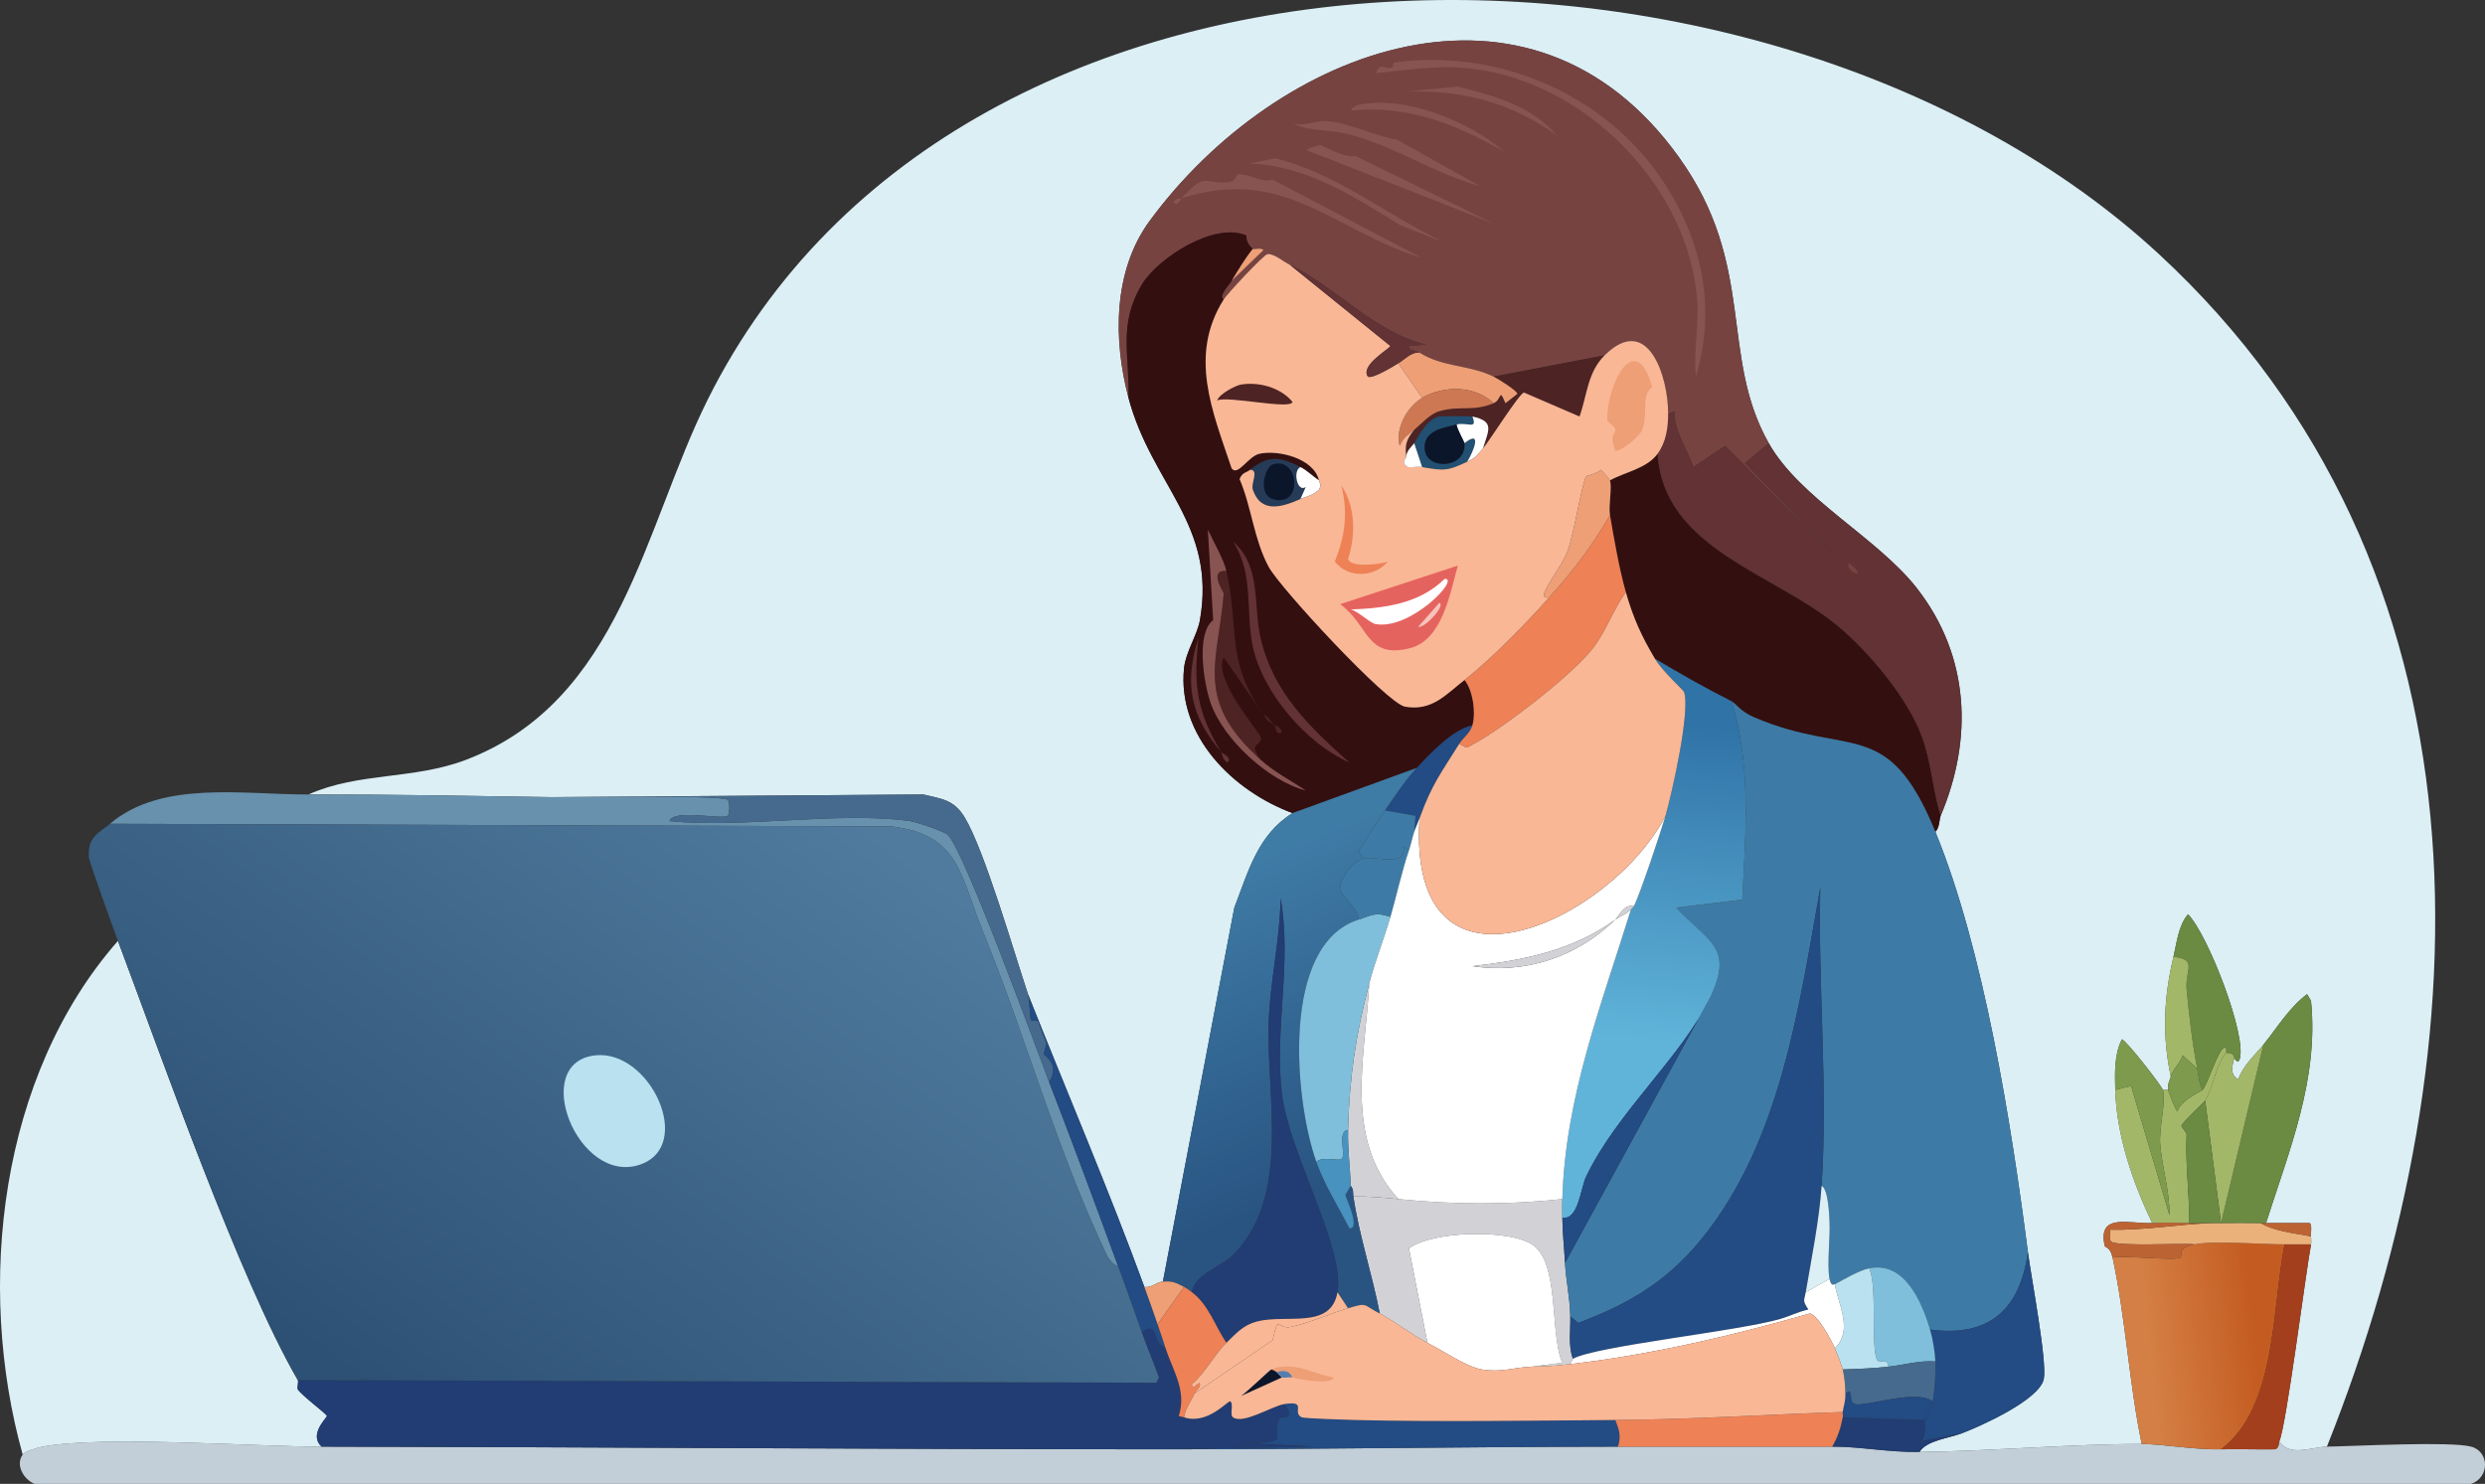 <svg width="422" height="252" viewBox="0 0 422 252" fill="none" xmlns="http://www.w3.org/2000/svg">
<rect x="0" y="0" width="422" height="252" fill="#333333" stroke="none"/>
<g clip-path="url(#clip0_18520_13132)">
<path d="M395.151 245.672C400.02 245.593 416.064 244.74 419.635 245.672C422.789 246.493 422.789 250.953 419.635 252H5.877C4.02 251.267 2.576 248.776 3.855 247.028C4.327 246.387 6.431 245.824 7.224 245.672C17.25 243.757 43.049 245.653 54.619 245.672C102.517 245.755 150.466 246.124 198.378 246.124C223.751 246.124 249.815 245.695 274.752 245.672C286.863 245.658 299.048 245.69 311.14 245.672C316.018 245.662 320.492 246.64 325.965 246.576C338.136 246.433 351.874 245.206 363.701 245.22C367.175 245.22 372.685 246.234 377.178 246.124C380.24 246.05 383.32 246.179 386.387 246.124C387.134 245.768 386.914 245.077 387.061 244.768C388.757 247.471 392.658 245.713 395.147 245.672H395.151Z" fill="#C2CFD8"/>
<path d="M274.303 241.151C274.972 242.807 275.33 243.919 274.752 245.671C249.815 245.695 223.755 246.124 198.378 246.124L222.861 245.671L210.507 244.993C220.157 245.136 215.545 244.182 217.246 240.925C217.516 240.409 220.134 241.336 218.144 238.439C222.091 237.826 219.304 239.874 221.064 240.699C221.472 240.888 228.83 241.124 230.049 241.151C244.209 241.493 260.028 241.257 274.298 241.151H274.303Z" fill="#234B84"/>
<path d="M395.151 245.672C392.662 245.713 388.761 247.471 387.064 244.768C388.233 242.309 391.511 216.465 392.455 211.318C392.524 210.953 392.497 210.354 392.455 209.962C392.396 209.38 392.675 208.02 392.231 207.701C389.76 207.701 387.285 207.701 384.818 207.701C388.733 195.4 393.808 183.26 392.455 169.957L391.781 168.827C388.669 171.203 386.757 174.473 384.369 177.416C382.838 179.302 380.968 180.884 380.101 183.292C378.552 182.48 379.134 180.861 379.427 179.676C379.437 179.63 379.996 180.847 380.326 179.902C381.66 176.083 374.976 158.698 371.566 155.266C369.916 157.204 369.677 160.054 369.095 162.499C367.459 169.371 367.142 175.769 368.646 182.84C368.385 183.712 368.1 183.915 368.197 185.1H367.298C367.078 184.344 360.881 176.433 360.335 176.512C359.019 178.979 359.139 182.36 359.212 185.1C359.423 192.752 362.196 200.898 365.501 207.701C361.605 207.891 356.191 205.88 357.415 211.544C357.507 211.968 358.355 211.668 358.763 213.578C360.995 223.997 361.541 234.782 363.704 245.22C351.878 245.206 338.139 246.433 325.969 246.576C327.179 244.62 330.942 244.246 333.156 243.412C336.287 242.231 346.423 237.701 347.083 234.145C347.647 231.11 344.924 216.82 344.387 212.674C341.573 190.967 336.906 161.323 328.664 141.249C329.425 140.511 329.31 139.132 329.563 138.537C335.091 125.47 334.513 111.406 325.519 99.889C318.818 91.305 305.675 84.667 300.362 75.253C291.937 60.322 298.327 45.083 285.088 26.66C259.931 -8.353 216.869 8.067 195.237 37.509C188.985 46.019 189.04 57.767 191.643 67.569C195.567 82.352 206.624 89.049 203.773 105.313C203.328 107.841 201.357 110.733 201.077 113.449C199.895 125.036 209.452 134.367 219.496 138.085C213.587 141.738 211.983 148.029 209.613 154.132L197.483 217.641C196.291 217.724 195.59 218.758 194.339 218.545C188.228 201.871 181.128 185.335 174.572 168.823C172.235 161.825 167.137 144.233 163.791 138.763C161.98 135.802 159.917 135.668 156.828 134.921L93.71 135.373C80.027 135.156 66.046 134.898 52.381 134.921C60.861 131.125 70.236 132.425 79.11 129.044C105.423 119.021 109.351 89.547 120.215 67.795C163.534 -18.944 301.403 -17.149 366.629 43.159C424.19 96.378 422.504 177.111 395.155 245.672H395.151Z" fill="#DBEFF5"/>
<path d="M20.027 159.787C27.38 179.358 40.628 217.222 50.575 234.376C50.731 234.648 50.415 235.714 50.575 235.958C51.291 237.047 55.517 240.142 55.517 240.478C55.517 240.774 52.363 243.638 54.618 245.677C43.048 245.658 17.245 243.763 7.224 245.677C6.431 245.829 4.327 246.392 3.855 247.033C-4.181 218.255 -0.051 182.651 20.027 159.787Z" fill="#DBEFF5"/>
<path d="M52.372 134.925C66.037 134.902 80.018 135.16 93.701 135.377C97.57 135.437 122.356 134.957 123.575 135.829C123.942 136.092 123.942 138.278 123.575 138.541C122.581 139.252 114.362 137.319 113.692 139.445C126.317 140.718 142.356 137.739 154.573 139.445C155.586 139.588 160.064 141.106 160.862 141.706C163.475 143.67 175.888 177.849 178.157 183.744C182.136 194.071 186.037 204.542 189.837 214.934C189.26 215.132 188.187 213.656 188.04 213.352C179.331 195.077 174.22 176.027 166.926 158.205C163.071 148.781 162.989 141.729 151.428 140.349L18.675 139.897C27.435 132.462 41.242 134.944 52.367 134.925H52.372Z" fill="#6791AD"/>
<path d="M174.568 168.827C174.765 169.408 174.953 172.913 175.017 173.121C175.155 173.573 176.228 173.121 176.365 173.573C176.851 175.174 177.461 176.414 177.713 177.189C177.74 177.277 177.241 178.91 177.264 178.997C177.378 179.403 180.06 180.621 178.162 183.744C175.893 177.844 163.479 143.666 160.866 141.705C160.069 141.106 155.59 139.588 154.577 139.445C142.361 137.738 126.321 140.718 113.697 139.445C114.366 137.319 122.585 139.251 123.58 138.541C123.947 138.278 123.947 136.092 123.58 135.829C122.361 134.957 97.57 135.437 93.706 135.377L156.823 134.925C159.913 135.672 161.976 135.806 163.786 138.767C167.133 144.237 172.23 161.83 174.568 168.827Z" fill="#466A8D"/>
<path d="M194.335 218.55C195.091 220.612 195.852 222.807 196.581 224.878C197.044 226.193 197.488 227.618 197.929 228.947C195.485 228.084 196.952 224.154 193.885 226.234C192.584 222.457 191.213 218.688 189.842 214.934C186.042 204.542 182.141 194.071 178.162 183.744C180.06 180.621 177.378 179.404 177.264 178.998C177.241 178.91 177.74 177.277 177.713 177.19C177.461 176.415 176.851 175.174 176.365 173.573C176.228 173.121 175.155 173.573 175.018 173.121C174.953 172.914 174.765 169.408 174.568 168.827C181.124 185.34 188.224 201.876 194.335 218.55Z" fill="#234B84"/>
<path d="M197.928 228.947C199.249 232.946 201.55 236.175 200.175 240.473L201.073 240.699C205.112 242.032 208.586 237.729 208.935 237.987C209.54 238.439 208.779 240.27 209.384 240.699C211.13 241.936 216.031 238.767 218.144 238.439C220.133 241.336 217.516 240.409 217.245 240.925C215.545 244.182 220.156 245.137 210.507 244.994L222.861 245.672L198.378 246.124C150.465 246.124 102.517 245.755 54.618 245.672C52.363 243.633 55.517 240.769 55.517 240.473C55.517 240.137 51.29 237.042 50.575 235.953C50.415 235.709 50.731 234.643 50.575 234.371L196.356 234.823L196.805 233.919C195.898 231.354 194.765 228.79 193.885 226.235C196.952 224.154 195.485 228.084 197.928 228.947Z" fill="#213D73"/>
<path d="M18.68 139.897L151.433 140.349C162.994 141.728 163.076 148.785 166.931 158.204C174.229 176.032 179.336 195.081 188.045 213.351C188.192 213.656 189.265 215.132 189.842 214.934C191.213 218.688 192.584 222.457 193.885 226.234C194.766 228.79 195.898 231.354 196.805 233.919L196.356 234.823L50.575 234.371C40.628 217.217 27.38 179.353 20.027 159.782C19.358 158.001 15.123 146.295 15.086 145.543C14.921 142.047 16.69 141.581 18.68 139.893V139.897Z" fill="url(#paint0_linear_18520_13132)"/>
<path d="M101.114 179.223C110.383 178.241 117.969 194.528 108.751 197.756C98.171 201.465 89.81 180.423 101.114 179.223Z" fill="#B9E1F0"/>
<path d="M387.963 211.319C385.781 222.306 386.652 239.017 377.181 246.125C372.689 246.235 367.179 245.225 363.704 245.221C361.541 234.783 360.995 223.999 358.763 213.579C360.656 213.155 369.233 214.142 370.218 213.579C370.814 213.238 369.402 212.006 372.689 211.319C375.884 210.65 384.14 211.319 387.963 211.319Z" fill="url(#paint1_linear_18520_13132)"/>
<path d="M392.456 211.318C391.511 216.466 388.229 242.31 387.065 244.768C386.918 245.077 387.138 245.769 386.391 246.124C383.324 246.18 380.244 246.051 377.182 246.124C386.652 239.012 385.781 222.305 387.963 211.318H392.456Z" fill="#A43F1D"/>
<path d="M377.177 207.702C379.303 207.656 381.751 207.693 383.915 207.702C386.152 209.077 389.604 209.427 392.45 209.963C392.492 210.355 392.519 210.954 392.45 211.319H387.958C384.135 211.319 375.879 210.65 372.684 211.319C370.493 211.074 359.739 211.725 358.533 210.867C358.07 210.534 358.4 209.395 358.309 208.832C364.144 208.989 370.025 207.873 375.829 207.702C376.273 207.689 376.732 207.712 377.177 207.702Z" fill="#EBB17B"/>
<path d="M371.786 207.702C373.125 207.744 374.486 207.67 375.829 207.702C370.026 207.873 364.145 208.989 358.309 208.832C358.401 209.395 358.071 210.534 358.534 210.866C359.739 211.724 370.493 211.074 372.685 211.318C369.398 212.006 370.81 213.237 370.214 213.578C369.228 214.141 360.652 213.154 358.758 213.578C358.35 211.669 357.502 211.969 357.411 211.544C356.187 205.88 361.6 207.891 365.497 207.702C367.661 207.596 369.65 207.633 371.786 207.702Z" fill="#BC6333"/>
<path d="M384.813 207.702C387.28 207.702 389.755 207.702 392.226 207.702C392.671 208.02 392.391 209.381 392.45 209.962C389.604 209.427 386.152 209.077 383.915 207.702C384.213 207.702 384.516 207.702 384.813 207.702Z" fill="#BC6333"/>
<path d="M378.075 178.772C376.099 181.138 376.108 184.104 374.481 186.908C374.334 187.162 370.507 190.681 370.438 191.203C370.429 191.286 371.341 192.476 371.336 192.559C371.089 197.642 371.804 202.642 371.786 207.702C369.649 207.632 367.66 207.596 365.496 207.702C362.191 200.898 359.418 192.752 359.207 185.1L361.902 184.422L368.416 206.346C368.481 202.323 367.174 198.347 366.844 194.367C366.61 191.567 367.871 187.074 367.293 185.1H368.192C368.205 185.299 369.503 188.689 369.764 188.717C370.291 186.858 373.848 185.331 374.032 185.1C375.123 183.735 376.686 178.02 377.85 177.868C378.199 177.822 378.034 178.753 378.075 178.772Z" fill="#A3B768"/>
<path d="M379.423 179.676C379.29 178.717 378.493 178.943 378.076 178.772C378.034 178.754 378.199 177.822 377.851 177.868C376.687 178.02 375.123 183.735 374.032 185.1C373.441 183.993 373.372 182.688 373.134 181.484C372.268 177.135 371.782 172.564 371.337 168.149C370.989 164.681 373.308 162.96 369.091 162.499C369.673 160.054 369.911 157.204 371.562 155.267C374.972 158.698 381.66 176.083 380.322 179.902C379.992 180.848 379.432 179.63 379.423 179.676Z" fill="#6B8A42"/>
<path d="M384.814 207.701C384.516 207.701 384.213 207.701 383.915 207.701C381.752 207.692 379.304 207.655 377.177 207.701L384.364 177.416C386.753 174.473 388.664 171.203 391.777 168.827L392.451 169.957C393.803 183.26 388.728 195.404 384.814 207.701Z" fill="#6B8A42"/>
<path d="M377.177 207.702L374.481 186.909C376.109 184.104 376.1 181.138 378.075 178.772C378.492 178.943 379.29 178.717 379.423 179.676C379.13 180.862 378.547 182.481 380.097 183.292C380.963 180.885 382.834 179.303 384.365 177.416L377.177 207.702Z" fill="#A3B768"/>
<path d="M367.294 185.101C367.871 187.075 366.611 191.568 366.844 194.367C367.175 198.348 368.481 202.324 368.417 206.346L361.903 184.423L359.207 185.101C359.134 182.361 359.015 178.98 360.331 176.512C360.876 176.434 367.074 184.344 367.294 185.101Z" fill="#7D9A4D"/>
<path d="M373.134 181.484L370.663 179.224C370.204 180.663 369.072 181.396 368.641 182.84C367.138 175.769 367.454 169.372 369.09 162.499C373.308 162.96 370.988 164.681 371.337 168.149C371.781 172.564 372.267 177.135 373.134 181.484Z" fill="#A3B768"/>
<path d="M373.134 181.484C373.372 182.688 373.441 183.993 374.032 185.1C373.849 185.331 370.292 186.857 369.764 188.716C369.503 188.689 368.206 185.298 368.192 185.1C368.096 183.915 368.38 183.712 368.641 182.84C369.072 181.396 370.204 180.663 370.663 179.224L373.134 181.484Z" fill="#7D9A4D"/>
<path d="M377.177 207.701C376.732 207.711 376.274 207.688 375.829 207.701C374.486 207.669 373.125 207.743 371.786 207.701C371.805 202.641 371.089 197.637 371.337 192.559C371.337 192.476 370.429 191.281 370.439 191.202C370.507 190.681 374.335 187.162 374.482 186.908L377.177 207.701Z" fill="#6B8A42"/>
<path d="M237.461 203.633C246.813 204.578 255.949 204.643 265.314 203.633C265.286 204.68 265.3 205.75 265.314 206.797C265.341 209.421 265.63 211.908 265.763 214.481C265.914 217.401 266.57 220.155 266.661 223.522C266.726 225.879 266.276 228.527 267.111 230.754C267.065 230.777 266.712 231.465 266.661 231.658C263.819 231.986 262.77 232.014 259.923 232.11L265.314 231.432C263.104 226.414 264.952 214.421 260.147 211.317C256.178 208.753 243.361 208.997 239.258 211.995L242.403 228.042C239.721 226.691 236.641 224.251 234.317 223.07C233.019 216.4 230.837 209.915 229.824 203.181C232.364 203.148 234.945 203.379 237.461 203.633Z" fill="#D2D2D6"/>
<path d="M237.462 203.634C234.945 203.38 232.364 203.149 229.825 203.182C229.724 202.499 229.921 202.056 229.376 201.374C229.279 198.182 228.844 195.105 228.926 191.881C229.165 182.859 230.242 175.719 232.52 167.02C231.86 179.455 228.087 193.403 237.462 203.634Z" fill="#D2D2D6"/>
<path d="M329.559 138.542C329.307 139.137 329.422 140.516 328.661 141.254C320.51 121.402 314.148 128.768 297.888 121.817C295.505 120.798 294.799 119.469 294.07 119.105C289.587 116.845 285.346 114.437 281.042 111.872C278.768 108.076 277.334 104.917 276.1 100.572C274.973 96.591 274.102 91.587 273.405 87.463C273.135 85.853 273.795 82.91 273.405 81.587C275.926 80.175 279.653 79.59 281.491 77.066C282.513 93.326 301.473 97.352 312.264 106.448C317.526 110.885 324.054 118.694 326.415 125.207C327.992 129.561 328.193 134.16 329.559 138.542Z" fill="#340F10"/>
<path d="M300.359 75.253L296.316 78.643L312.263 95.142L292.946 75.705L287.556 79.322C286.588 76.319 284.044 72.716 284.411 69.829L283.288 70.281C283.315 63.962 279.859 53.049 272.506 60.336L253.638 63.953C249.449 61.919 245.071 62.398 241.06 59.884C240.129 59.299 239.268 59.695 239.263 58.754L242.183 58.528C233.221 56.333 227.092 48.851 219.047 44.968C217.911 44.419 216.288 42.989 215.229 43.159C214.596 43.261 208.431 49.866 207.817 50.844C206.836 50.346 208.697 48.441 209.164 47.68L214.555 42.481C214.225 41.974 212.96 42.426 212.758 42.255C211.369 41.084 211.768 40.055 211.635 39.995C206.341 37.62 196.641 43.74 193.89 48.358C189.847 55.143 191.86 60.355 191.644 67.569C189.04 57.767 188.985 46.019 195.238 37.509C216.87 8.067 259.928 -8.358 285.089 26.66C298.328 45.087 291.938 60.322 300.363 75.253H300.359Z" fill="#774341"/>
<path d="M236.787 10.614C254.014 8.211 272.414 15.729 282.384 30.729C289.054 40.766 291.484 52.237 288 63.953C287.537 59.645 288.536 55.401 288.224 51.07C286.822 31.485 268.655 13.105 248.467 11.518C243.489 11.126 238.561 11.947 233.643 12.422C234.5 10.448 234.899 11.781 236.338 11.518C236.7 11.453 236.43 10.665 236.787 10.614Z" fill="#875452"/>
<path d="M200.624 33.667C204.883 29.119 204.277 31.268 208.486 30.955C210.081 30.835 209.81 29.599 210.283 29.599C212.611 29.599 214.083 31.079 216.123 30.503L241.504 43.837C225.974 38.939 218.181 28.118 200.624 33.667Z" fill="#875452"/>
<path d="M224.658 20.558C228.381 20.517 233.561 23.16 237.237 23.722L251.388 31.633C243.797 29.552 236.733 24.82 229.151 22.818C226.006 21.988 221.77 22.265 219.717 21.01C221.22 21.471 223.526 20.572 224.658 20.558Z" fill="#875452"/>
<path d="M216.571 26.887C226.959 29.428 235.416 36.453 245.098 41.126L237.685 38.187C229.861 33.335 221.563 27.975 212.079 27.791L216.571 26.887Z" fill="#875452"/>
<path d="M224.209 24.627C224.534 24.641 228.655 27.058 230.049 26.435L253.634 37.962L221.963 25.531C221.917 25.19 224.09 24.622 224.209 24.627Z" fill="#875452"/>
<path d="M230.498 17.846C238.382 16.048 249.558 20.6 255.43 25.757C247.344 21.126 239.139 17.842 229.599 18.751C229.123 18.52 230.434 17.86 230.498 17.846Z" fill="#875452"/>
<path d="M247.569 14.682C253.734 16.278 260.065 17.938 264.415 23.044C256.897 17.458 247.926 15.134 238.584 15.586L247.569 14.682Z" fill="#875452"/>
<path d="M200.624 33.667C200.551 33.69 200.069 35.166 199.276 34.345C199.528 33.639 200.574 33.722 200.624 33.667Z" fill="#875452"/>
<path d="M212.754 42.255C211.374 43.971 210.311 45.807 209.16 47.68C208.692 48.441 206.831 50.346 207.812 50.844C201.835 60.369 205.85 69.718 209.16 79.548C210.233 80.945 211.942 77.49 213.877 77.061C217.09 76.351 223.123 77.836 223.985 81.582C222.93 80.899 221.977 79.884 220.84 79.322C217.471 77.656 215.587 77.172 212.305 79.774C211.631 80.309 210.952 80.203 210.508 81.356C212.561 86.171 212.937 91.614 215.449 96.273C217.37 99.838 235.532 119.46 238.585 120.004C243.155 120.82 245.484 117.998 248.693 115.484C250.127 117.209 250.65 120.996 250.04 123.168C246.666 123.929 242.981 127.836 240.606 130.401L219.492 138.085C209.449 134.363 199.891 125.036 201.074 113.45C201.353 110.733 203.324 107.841 203.769 105.313C206.62 89.045 195.564 82.352 191.64 67.569C191.855 60.355 189.843 55.143 193.886 48.358C196.636 43.741 206.336 37.62 211.631 39.995C211.764 40.055 211.365 41.084 212.754 42.255Z" fill="#340F10"/>
<path d="M209.16 47.679C210.311 45.807 211.374 43.971 212.754 42.255C212.956 42.426 214.221 41.974 214.551 42.481L209.16 47.679Z" fill="#EE9F76"/>
<path d="M208.261 96.951C210.485 106.637 208.041 112.052 214.551 121.36L207.812 111.642C205.841 115.221 214.005 124.446 214.102 125.203C214.326 126.969 211.754 125.834 214.102 129.045C202.738 118.847 206.836 112.55 207.812 100.793C207.831 100.567 205.131 96.78 208.261 96.951Z" fill="#4E2323"/>
<path d="M208.262 96.951C205.131 96.78 207.831 100.567 207.813 100.793C206.836 112.55 202.738 118.851 214.102 129.045C216.43 131.134 219.163 132.513 221.739 134.243C215.44 132.624 207.707 125.553 205.566 119.326C204.452 116.088 203.036 107.587 206.016 105.313L205.117 89.944C206.002 91.859 207.822 95.027 208.262 96.951Z" fill="#875452"/>
<path d="M209.385 91.978C214.262 96.107 212.791 102.97 214.102 108.477C216.307 117.726 222.399 123.454 229.151 129.497C221.844 126.273 214.455 117.666 212.754 109.834C211.484 103.976 213.006 97.467 209.385 91.978Z" fill="#623234"/>
<path d="M207.363 127.693C202.183 121.609 201.019 116.074 203.545 108.256C202.619 116.263 203.247 120.899 207.363 127.693Z" fill="#623234"/>
<path d="M216.348 123.173C215.206 122.223 215.665 122.957 214.551 121.365C215.431 121.665 215.802 122.537 216.348 123.173Z" fill="#4E2323"/>
<path d="M207.363 127.693C207.675 128.062 209.238 128.561 208.486 129.501C207.588 129.114 207.592 128.076 207.363 127.693Z" fill="#623234"/>
<path d="M216.348 123.173C216.407 123.237 217.475 123.302 217.695 124.303C216.65 125.073 216.751 123.51 216.348 123.173Z" fill="#4E2323"/>
<path d="M300.359 75.253C305.672 84.668 318.814 91.305 325.516 99.889C334.51 111.406 335.088 125.474 329.559 138.537C328.193 134.155 327.991 129.557 326.415 125.202C324.054 118.689 317.526 110.876 312.264 106.443C301.473 97.347 282.513 93.321 281.491 77.061C282.949 75.064 283.279 72.647 283.288 70.281L284.411 69.829C284.045 72.721 286.589 76.319 287.556 79.322L292.947 75.705L312.264 95.143L296.316 78.644L300.359 75.253Z" fill="#623234"/>
<path d="M314.061 95.595C314.377 96.125 315.665 96.702 315.409 97.403C314.749 97.412 313.433 96.347 314.061 95.595Z" fill="#774341"/>
<path d="M328.66 141.253C336.902 161.327 341.569 190.967 344.383 212.678C342.981 222.429 337.819 227.115 327.762 225.787C326.245 220.671 323.274 214.205 317.429 215.39C315.765 215.727 313.157 217.249 311.589 218.102C311.58 218.028 310.961 218.646 310.691 217.198C310.223 214.693 310.833 210.325 310.691 207.48C310.631 206.294 310.489 201.977 309.343 201.377C310.448 184.68 308.711 167.503 309.119 150.75C305.52 170.948 302.362 193.771 289.128 210.192C283.219 217.526 276.751 221.395 268.014 224.657L266.666 223.526C266.574 220.159 265.919 217.406 265.768 214.486L290.475 169.283C294.454 160.861 290.109 159.915 284.635 154.14L295.866 152.784C296.467 141.069 297.388 129.939 294.069 119.108C294.798 119.477 295.509 120.801 297.888 121.821C314.147 128.772 320.51 121.405 328.66 141.258V141.253Z" fill="#3D7BA6"/>
<path d="M240.606 130.405C238.772 132.384 236.778 135.359 235.215 137.638C233.652 139.916 232.13 142.232 230.723 144.644L231.621 145.774C229.783 146.12 227.459 149.238 227.578 150.972C227.651 152.061 230.888 154.423 230.723 156.171C217.447 160.354 219.79 186.793 223.535 197.305C224.956 201.295 227.239 204.86 229.15 208.606C231.145 208.726 228.486 203.255 228.477 202.955C228.477 202.836 229.38 201.466 229.375 201.373C229.921 202.056 229.723 202.499 229.824 203.181C230.837 209.916 233.019 216.406 234.317 223.071C231.305 221.539 232.391 221.156 228.926 222.167L227.129 219.454C228.435 211.964 218.878 195.742 217.695 185.778C216.375 174.658 219.442 163.648 217.47 152.555C217.379 159.478 215.678 166.72 215.449 173.574C215.023 186.332 219.304 203.181 209.384 213.126C207.427 215.086 202.696 216.507 202.421 219.454C202.009 219.141 201.541 218.786 201.073 218.55C199.652 217.831 199.203 217.526 197.479 217.646L209.609 154.137C211.983 148.034 213.583 141.743 219.492 138.09L240.606 130.405Z" fill="url(#paint2_linear_18520_13132)"/>
<path d="M333.153 243.412L326.189 244.768C327.253 243.651 326.698 241.885 326.863 241.151C326.941 240.796 328.064 238.997 328.211 237.987C328.536 235.759 328.743 233.467 328.66 231.207C328.601 229.588 328.211 227.305 327.762 225.783C337.824 227.111 342.981 222.425 344.383 212.674C344.92 216.82 347.643 231.11 347.079 234.145C346.419 237.701 336.283 242.231 333.153 243.412Z" fill="#234B84"/>
<path d="M326.864 241.151C326.699 241.885 327.253 243.651 326.19 244.767L333.153 243.411C330.939 244.246 327.176 244.62 325.965 246.576C320.492 246.64 316.018 245.662 311.141 245.671C312.067 244.131 312.603 242.461 312.938 240.699L326.864 241.151Z" fill="#213D73"/>
<path d="M294.07 119.1C297.388 129.93 296.467 141.06 295.867 152.776L284.636 154.132C290.109 159.907 294.455 160.852 290.476 169.275C285.695 179.394 274.711 188.67 269.362 199.786C268.394 201.793 268.064 207.222 265.319 206.793C265.305 205.746 265.291 204.676 265.319 203.629C265.786 186.304 271.961 170.631 276.999 154.358C277.017 154.335 277.145 154.427 277.448 153.906C278.319 152.407 282.174 140.871 282.839 138.537C283.921 134.736 287.097 120.686 285.983 117.518C285.86 117.162 282.367 114.081 281.042 111.867C285.346 114.432 289.586 116.839 294.07 119.1Z" fill="url(#paint3_linear_18520_13132)"/>
<path d="M309.343 201.373C308.967 207.079 307.619 213.758 306.648 219.454C306.372 221.05 306.061 220.755 307.097 222.392C305.492 222.734 303.929 223.518 302.38 223.974C295.256 226.068 271.066 228.573 267.115 230.755C266.281 228.527 266.73 225.879 266.666 223.522L268.013 224.652C276.751 221.391 283.219 217.517 289.127 210.188C302.361 193.762 305.52 170.94 309.118 150.746C308.71 167.499 310.448 184.68 309.343 201.373Z" fill="#234B84"/>
<path d="M327.762 225.782C328.211 227.304 328.601 229.587 328.661 231.206C325.915 231.008 323.261 231.824 320.574 232.11C320.859 230.579 319.071 231.566 318.777 230.98C317.641 228.692 318.846 218.457 317.43 215.385C323.274 214.2 326.245 220.667 327.762 225.782Z" fill="#7FBFDC"/>
<path d="M265.768 214.482C265.635 211.908 265.346 209.422 265.318 206.797C268.064 207.226 268.394 201.798 269.361 199.791C274.716 188.675 285.694 179.399 290.475 169.279L265.768 214.482Z" fill="#234B84"/>
<path d="M320.575 232.111C318.076 232.378 315.454 232.484 312.938 232.563C312.805 231.986 311.883 229.62 311.59 228.947C314.799 225.888 312.08 221.327 311.59 218.098C313.158 217.245 315.766 215.722 317.43 215.386C318.846 218.458 317.641 228.693 318.778 230.981C319.071 231.566 320.859 230.579 320.575 232.111Z" fill="#B9E1F0"/>
<path d="M310.691 217.194L306.647 219.454C307.619 213.758 308.967 207.079 309.343 201.373C310.489 201.973 310.631 206.295 310.691 207.475C310.833 210.321 310.223 214.689 310.691 217.194Z" fill="#DBEFF5"/>
<path d="M250.044 123.173C249.673 124.497 248.486 125.235 247.798 126.337C244.777 131.18 243.136 133.214 241.06 138.994C240.789 139.75 240.404 140.544 240.161 141.254L240.386 138.542L235.22 137.638C236.783 135.359 238.777 132.384 240.611 130.405C242.985 127.841 246.671 123.934 250.044 123.173Z" fill="#234B84"/>
<path d="M227.129 219.454C226.015 225.856 218.396 223.111 213.427 224.426C211.071 225.049 209.907 226.474 208.261 228.042C206.345 225.196 205.249 221.589 202.421 219.454C202.696 216.506 207.427 215.086 209.384 213.125C219.304 203.181 215.022 186.327 215.449 173.573C215.678 166.719 217.379 159.477 217.47 152.554C219.441 163.647 216.375 174.657 217.695 185.778C218.878 195.741 228.435 211.963 227.129 219.454Z" fill="#213D73"/>
<path d="M236.114 155.718C235.004 159.519 233.528 163.167 232.52 167.019C230.241 175.718 229.164 182.863 228.926 191.88C226.969 192.166 228.688 196.225 227.803 196.853C227.321 197.194 224.452 196.35 223.535 197.305C219.79 186.788 217.448 160.354 230.723 156.17C232.831 155.506 233.492 154.791 236.114 155.718Z" fill="#7FBFDC"/>
<path d="M239.259 144.417C238.044 148.001 237.141 152.212 236.114 155.718C233.492 154.791 232.832 155.506 230.723 156.17C230.888 154.422 227.652 152.06 227.579 150.972C227.459 149.237 229.784 146.119 231.622 145.773C233.923 145.34 238.819 147.351 238.36 143.739L239.259 144.417Z" fill="#3D7BA6"/>
<path d="M240.157 141.254C239.845 142.172 239.625 143.339 239.258 144.418L238.36 143.74C238.818 147.352 233.922 145.341 231.621 145.774L230.723 144.644C232.13 142.227 233.638 139.939 235.215 137.638L240.381 138.542L240.157 141.254Z" fill="#3D7BA6"/>
<path d="M228.926 191.881C228.843 195.11 229.279 198.182 229.375 201.373C229.375 201.466 228.472 202.836 228.477 202.956C228.486 203.255 231.145 208.726 229.151 208.606C227.239 204.86 224.956 201.295 223.535 197.305C224.452 196.35 227.322 197.194 227.803 196.853C228.688 196.226 226.969 192.167 228.926 191.881Z" fill="#4892BF"/>
<path d="M328.661 231.206C328.743 233.467 328.537 235.759 328.211 237.987C325.314 235.814 316.816 238.992 314.959 238.439C313.758 238.079 314.945 235.496 313.387 236.631C313.35 235.178 313.258 233.974 312.938 232.563C315.454 232.484 318.076 232.378 320.574 232.111C323.261 231.825 325.915 231.008 328.661 231.206Z" fill="#466A8D"/>
<path d="M328.211 237.987C328.064 238.997 326.941 240.796 326.863 241.151L312.937 240.699C312.992 240.418 312.9 240.086 312.937 239.795C313.079 238.725 313.423 238.079 313.386 236.631C314.944 235.496 313.757 238.079 314.958 238.439C316.815 238.992 325.318 235.814 328.211 237.987Z" fill="#234B84"/>
<path d="M277.447 153.91C275.751 153.527 275.068 155.427 274.303 156.17C267.156 161.419 258.625 163.103 250.044 164.081C259.153 165.437 267.748 162.526 274.303 156.17C275.073 155.607 276.375 155.151 276.998 154.362C271.96 170.639 265.786 186.308 265.318 203.633C255.953 204.643 246.817 204.578 237.466 203.633C228.091 193.398 231.864 179.449 232.524 167.019C233.533 163.167 235.009 159.519 236.118 155.718C237.145 152.213 238.048 148.001 239.263 144.417C239.629 143.338 239.849 142.171 240.161 141.253C240.404 140.543 240.789 139.749 241.059 138.993C238.946 172.77 273.565 156.488 282.838 138.541C282.174 140.875 278.318 152.411 277.447 153.91Z" fill="white"/>
<path d="M277.447 153.911C277.145 154.432 277.016 154.34 276.998 154.363C276.375 155.152 275.073 155.608 274.303 156.171C275.068 155.428 275.751 153.528 277.447 153.911Z" fill="#D2D2D6"/>
<path d="M259.927 232.111C257.186 232.203 254.89 233.14 251.617 232.563C248.967 232.097 244.942 229.321 242.407 228.043L239.263 211.996C243.365 208.998 256.182 208.753 260.152 211.318C264.956 214.422 263.109 226.419 265.318 231.433L259.927 232.111Z" fill="white"/>
<path d="M274.304 156.171C267.748 162.527 259.153 165.437 250.045 164.081C258.626 163.104 267.157 161.42 274.304 156.171Z" fill="#D2D2D6"/>
<path d="M197.48 217.647C199.203 217.527 199.652 217.831 201.073 218.551L196.581 224.879C195.852 222.808 195.091 220.612 194.335 218.551C195.586 218.763 196.288 217.73 197.48 217.647Z" fill="#EE9F76"/>
<path d="M312.937 239.796C312.9 240.086 312.992 240.419 312.937 240.7C312.602 242.462 312.066 244.132 311.14 245.672C299.043 245.691 286.863 245.658 274.752 245.672C275.33 243.919 274.972 242.808 274.303 241.152C287.193 241.055 300.065 240.211 312.937 239.796Z" fill="#EE8156"/>
<path d="M311.589 218.098C312.08 221.327 314.798 225.889 311.589 228.947C311.035 227.669 308.656 223.2 307.322 223.071C294.207 226.825 280.244 230.096 266.666 231.659C266.716 231.465 267.069 230.778 267.115 230.755C271.067 228.573 295.261 226.069 302.38 223.975C303.93 223.518 305.493 222.734 307.097 222.393C306.061 220.755 306.373 221.05 306.648 219.454L310.691 217.194C310.961 218.643 311.58 218.025 311.589 218.098Z" fill="white"/>
<path d="M272.506 60.337C269.586 63.229 269.531 67.136 268.238 70.734L258.804 66.665C258.011 66.785 252.877 74.991 251.841 76.158C252.749 73.086 253.908 71.568 250.044 70.734C249.769 70.674 244.704 70.669 244.429 70.734C242.347 71.232 241.16 73.63 240.161 75.254C239.854 75.752 238.887 76.448 238.813 77.514C238.561 75.664 238.79 74.663 240.161 72.994C241.339 72.002 242.852 70.277 244.429 69.829C248.013 68.81 250.131 69.959 253.638 68.473C255.109 67.851 254.504 65.738 255.659 68.473L257.681 66.891C257.69 66.365 254.321 64.285 253.638 63.953L272.506 60.337Z" fill="#4E2323"/>
<path d="M241.055 59.884C245.066 62.398 249.444 61.918 253.633 63.953C254.316 64.285 257.686 66.365 257.676 66.891L255.655 68.473C254.5 65.737 255.105 67.85 253.633 68.473C250.457 65.419 245.125 65.47 241.504 67.569L237.461 61.692C238.579 61.033 239.588 59.778 241.055 59.884Z" fill="#EE9F76"/>
<path d="M273.405 87.458C274.102 91.582 274.973 96.586 276.101 100.567C274.029 103.454 272.837 106.941 270.71 109.833C267.382 114.354 255.303 123.652 250.27 126.332C248.633 127.204 249.431 127.116 247.799 126.332C248.486 125.23 249.674 124.492 250.045 123.168C250.655 120.996 250.132 117.209 248.697 115.484C253.277 111.9 259.149 105.871 263.073 101.471C267.313 96.72 270.164 93.034 273.405 87.458Z" fill="#EE8156"/>
<path d="M202.421 219.455C205.249 221.59 206.345 225.197 208.261 228.043C206.418 229.796 204.548 233.315 202.421 235.05C202.403 236.549 203.686 234.321 203.769 235.05C203.842 235.7 203.164 235.981 202.87 236.632C202.261 237.979 201.289 239.206 201.073 240.7L200.175 240.474C201.55 236.175 199.249 232.946 197.929 228.947C197.489 227.619 197.044 226.194 196.581 224.879L201.073 218.551C201.541 218.786 202.009 219.141 202.421 219.455Z" fill="#EE8156"/>
<path d="M228.926 222.166C226.496 222.877 222.279 224.675 219.267 225.33C216.755 225.875 217.191 222.9 216.123 227.591L202.87 236.631C203.164 235.981 203.842 235.699 203.769 235.049C203.686 234.32 202.403 236.548 202.421 235.049C204.548 233.315 206.418 229.795 208.261 228.043C209.907 226.474 211.071 225.049 213.427 224.426C218.396 223.112 226.015 225.856 227.129 219.454L228.926 222.166Z" fill="#F9B796"/>
<path d="M276.1 100.566C277.333 104.911 278.772 108.071 281.041 111.867C282.366 114.081 285.859 117.162 285.983 117.517C287.097 120.686 283.92 134.741 282.838 138.537C273.56 156.484 238.946 172.766 241.06 138.989C243.136 133.209 244.777 131.175 247.798 126.332C249.43 127.116 248.632 127.204 250.269 126.332C255.302 123.652 267.381 114.353 270.709 109.833C272.836 106.941 274.028 103.454 276.1 100.566Z" fill="#F9B796"/>
<path d="M273.404 81.582C273.794 82.905 273.134 85.848 273.404 87.458C270.163 93.034 267.308 96.72 263.072 101.471C261.669 101.66 262.302 100.507 262.623 99.889C263.672 97.859 265.391 95.728 266.217 93.56C267.276 90.788 268.596 82.232 269.361 80.903C269.43 80.784 271.351 80.41 271.832 79.773C271.974 79.796 273.372 81.466 273.404 81.582Z" fill="#EE9F76"/>
<path d="M253.638 68.473C250.131 69.958 248.014 68.809 244.429 69.829C242.852 70.276 241.339 72.001 240.161 72.993C239.052 73.925 238.433 74.118 237.69 75.705C236.888 72.804 238.983 69.031 241.509 67.569C245.13 65.47 250.461 65.419 253.638 68.473Z" fill="#CE7853"/>
<path d="M250.044 70.733C250.961 73.086 249.146 71.628 247.349 72.089C245.181 72.647 241.601 73.086 241.958 76.384C242.339 79.88 249.004 79.635 248.697 75.254C251.841 72.79 250.15 76.84 249.146 78.418C245.818 80.014 245.158 79.954 241.509 79.322L240.161 75.254C241.16 73.63 242.348 71.231 244.429 70.733C244.704 70.669 249.769 70.673 250.044 70.733Z" fill="#215072"/>
<path d="M251.842 76.158C250.701 77.44 250.838 77.606 249.147 78.418C250.15 76.84 251.842 72.791 248.697 75.254C248.684 75.083 247.414 72.846 247.35 72.09C249.147 71.628 250.962 73.086 250.045 70.733C253.909 71.568 252.75 73.086 251.842 76.158Z" fill="white"/>
<path d="M220.84 79.321C219.492 79.907 220.281 83.708 221.739 82.711L220.84 84.746C217.925 86.019 214.184 87.361 212.754 83.163C212.373 82.047 213.877 79.833 212.305 79.773C215.587 77.172 217.471 77.656 220.84 79.321Z" fill="#253B58"/>
<path d="M220.84 79.321C221.977 79.884 222.93 80.899 223.985 81.581C224.145 82.287 224.489 82.149 223.985 83.163C222.976 84.141 221.876 84.294 220.84 84.746L221.738 82.712C220.281 83.708 219.492 79.907 220.84 79.321Z" fill="white"/>
<path d="M216.123 78.869C220.734 77.43 221.312 86.392 216.123 84.745C213.533 83.924 214.816 79.275 216.123 78.869Z" fill="#0C162B"/>
<path d="M234.317 223.07C236.641 224.251 239.726 226.691 242.403 228.042C244.938 229.32 248.962 232.097 251.612 232.563C254.885 233.139 257.182 232.203 259.923 232.111C262.77 232.014 263.819 231.986 266.661 231.659C280.239 230.095 294.207 226.825 307.317 223.07C308.651 223.199 311.03 227.669 311.585 228.947C311.878 229.62 312.799 231.986 312.932 232.563C313.253 233.974 313.345 235.178 313.382 236.631C313.418 238.084 313.074 238.725 312.932 239.795C300.056 240.21 287.189 241.054 274.298 241.151C260.028 241.257 244.209 241.493 230.049 241.151C228.829 241.124 221.472 240.888 221.064 240.699C219.304 239.874 222.091 237.826 218.144 238.439C216.031 238.767 211.131 241.935 209.384 240.699C208.779 240.27 209.54 238.434 208.935 237.987C208.586 237.729 205.112 242.032 201.073 240.699C201.289 239.205 202.26 237.978 202.87 236.631L216.123 227.59C217.191 222.9 216.755 225.875 219.267 225.33C222.279 224.675 226.501 222.876 228.926 222.166C232.391 221.156 231.305 221.539 234.317 223.07Z" fill="#F9B796"/>
<path d="M219.492 233.919C219.332 233.868 219.153 232.309 216.797 233.015C216.577 232.853 216.183 232.636 215.898 232.563C219.593 231.017 222.912 233.305 226.455 233.919C226.286 235.266 220.666 234.274 219.492 233.919Z" fill="#EE9F76"/>
<path d="M216.796 233.015C216.929 233.111 217.635 233.9 217.695 233.919L210.731 237.083C211.607 236.538 215.581 232.696 215.898 232.562C216.182 232.636 216.576 232.853 216.796 233.015Z" fill="#0C162B"/>
<path d="M219.492 233.919C218.938 233.831 218.158 234.053 217.695 233.919C217.636 233.901 216.93 233.112 216.797 233.015C219.153 232.309 219.332 233.868 219.492 233.919Z" fill="#567DAF"/>
<path d="M219.043 44.968L236.114 58.755C236.151 59.147 230.925 62.006 232.296 63.953C233.029 64.419 236.646 62.177 237.462 61.693L241.505 67.569C238.979 69.031 236.884 72.804 237.686 75.705C238.429 74.119 239.048 73.925 240.157 72.993C238.787 74.663 238.557 75.664 238.81 77.513C238.865 77.919 237.7 78.459 239.034 79.322C239.823 79.409 240.758 79.192 241.505 79.322C245.154 79.954 245.814 80.013 249.142 78.418C250.833 77.606 250.696 77.44 251.837 76.157C252.873 74.99 258.007 66.785 258.8 66.665L268.234 70.733C269.527 67.135 269.582 63.229 272.502 60.337C279.855 53.049 283.311 63.962 283.284 70.281C283.274 72.647 282.944 75.064 281.487 77.061C279.644 79.585 275.922 80.17 273.4 81.582C273.368 81.466 271.97 79.797 271.828 79.774C271.347 80.41 269.426 80.784 269.357 80.904C268.592 82.232 267.272 90.788 266.213 93.561C265.388 95.728 263.669 97.859 262.619 99.889C262.298 100.507 261.665 101.66 263.068 101.471C259.144 105.871 253.272 111.9 248.693 115.484C245.484 117.998 243.155 120.82 238.585 120.004C235.532 119.46 217.37 99.838 215.449 96.273C212.937 91.614 212.557 86.171 210.508 81.356C210.952 80.203 211.631 80.309 212.305 79.774C213.877 79.834 212.373 82.048 212.754 83.164C214.184 87.361 217.925 86.019 220.84 84.746C221.876 84.294 222.976 84.142 223.985 83.164C224.489 82.149 224.145 82.287 223.985 81.582C223.123 77.836 217.09 76.351 213.877 77.061C211.943 77.49 210.233 80.945 209.16 79.548C205.85 69.718 201.835 60.369 207.812 50.844C208.427 49.866 214.592 43.261 215.225 43.16C216.284 42.989 217.906 44.419 219.043 44.968Z" fill="#F9B796"/>
<path d="M241.055 59.885C239.589 59.783 238.58 61.033 237.462 61.693C236.646 62.177 233.029 64.419 232.295 63.953C230.925 62.006 236.151 59.147 236.114 58.755L219.043 44.968C227.093 48.852 233.217 56.333 242.179 58.529L239.258 58.755C239.263 59.696 240.125 59.299 241.055 59.885Z" fill="#623234"/>
<path d="M280.593 65.761C278.594 67.14 280.016 70.71 278.796 73.22C278.374 74.087 275.569 76.596 274.304 76.61C273.185 73.21 274.428 74.221 274.304 72.768C274.286 72.546 272.965 71.619 272.956 71.412C272.754 65.434 277.71 55.508 280.593 65.761Z" fill="#EE9F76"/>
<path d="M280.593 65.761C281.272 68.173 282.528 76.711 279.47 77.513C279.172 77.592 275.056 76.6 273.63 77.513C272.791 76.42 274.322 76.665 274.304 76.609C275.569 76.596 278.375 74.086 278.796 73.219C280.016 70.71 278.599 67.14 280.593 65.761Z" fill="#F9B796"/>
<path d="M227.804 82.486C230.22 86.024 230.224 90.987 228.927 94.917C229.344 96.485 234.368 95.84 235.665 95.369C233.405 98.091 228.908 98.243 226.681 95.369C228.436 90.927 228.927 87.182 227.804 82.486Z" fill="#EE8156"/>
<path d="M210.733 65.309C213.744 64.811 217.439 65.775 219.493 68.247C219.282 69.658 208.253 67.126 206.689 68.021C207.029 66.905 209.839 65.456 210.733 65.309Z" fill="#4E2323"/>
<path d="M241.505 79.322C240.758 79.193 239.823 79.41 239.035 79.322C237.701 78.46 238.865 77.92 238.81 77.514C238.883 76.449 239.851 75.752 240.158 75.254L241.505 79.322Z" fill="white"/>
<path d="M247.57 96.047C246.25 100.719 244.957 108.653 239.484 110.06C231.948 112.002 232.516 106.148 227.579 102.601L247.57 96.047Z" fill="#E5635F"/>
<path d="M245.324 98.306C248.065 98.122 239.626 106.997 233.644 105.991C232.649 105.825 230.627 103.777 229.376 103.505C235.056 103.293 241.001 102.569 245.324 98.306Z" fill="white"/>
<path d="M244.425 102.375C245.548 102.749 241.982 106.757 240.831 106.443L244.425 102.375Z" fill="#F7C3BA"/>
<path d="M247.344 72.089C247.409 72.845 248.678 75.082 248.692 75.253C248.999 79.635 242.334 79.879 241.954 76.383C241.596 73.085 245.176 72.647 247.344 72.089Z" fill="#0C162B"/>
</g>
<defs>
<linearGradient id="paint0_linear_18520_13132" x1="143.154" y1="137.337" x2="68.013" y2="239.97" gradientUnits="userSpaceOnUse">
<stop stop-color="#507B9E"/>
<stop offset="1" stop-color="#2D5174"/>
</linearGradient>
<linearGradient id="paint1_linear_18520_13132" x1="383.017" y1="227.832" x2="365.146" y2="229.727" gradientUnits="userSpaceOnUse">
<stop stop-color="#C45C21"/>
<stop offset="1" stop-color="#D47F45"/>
</linearGradient>
<linearGradient id="paint2_linear_18520_13132" x1="208.477" y1="147.937" x2="229.552" y2="199.336" gradientUnits="userSpaceOnUse">
<stop stop-color="#3E7BA5"/>
<stop offset="1" stop-color="#295482"/>
</linearGradient>
<linearGradient id="paint3_linear_18520_13132" x1="285.763" y1="122.707" x2="279.842" y2="184.35" gradientUnits="userSpaceOnUse">
<stop stop-color="#3073A7"/>
<stop offset="0.88" stop-color="#60B4DA"/>
</linearGradient>
<clipPath id="clip0_18520_13132">
<rect width="422" height="252" fill="white"/>
</clipPath>
</defs>
</svg>
